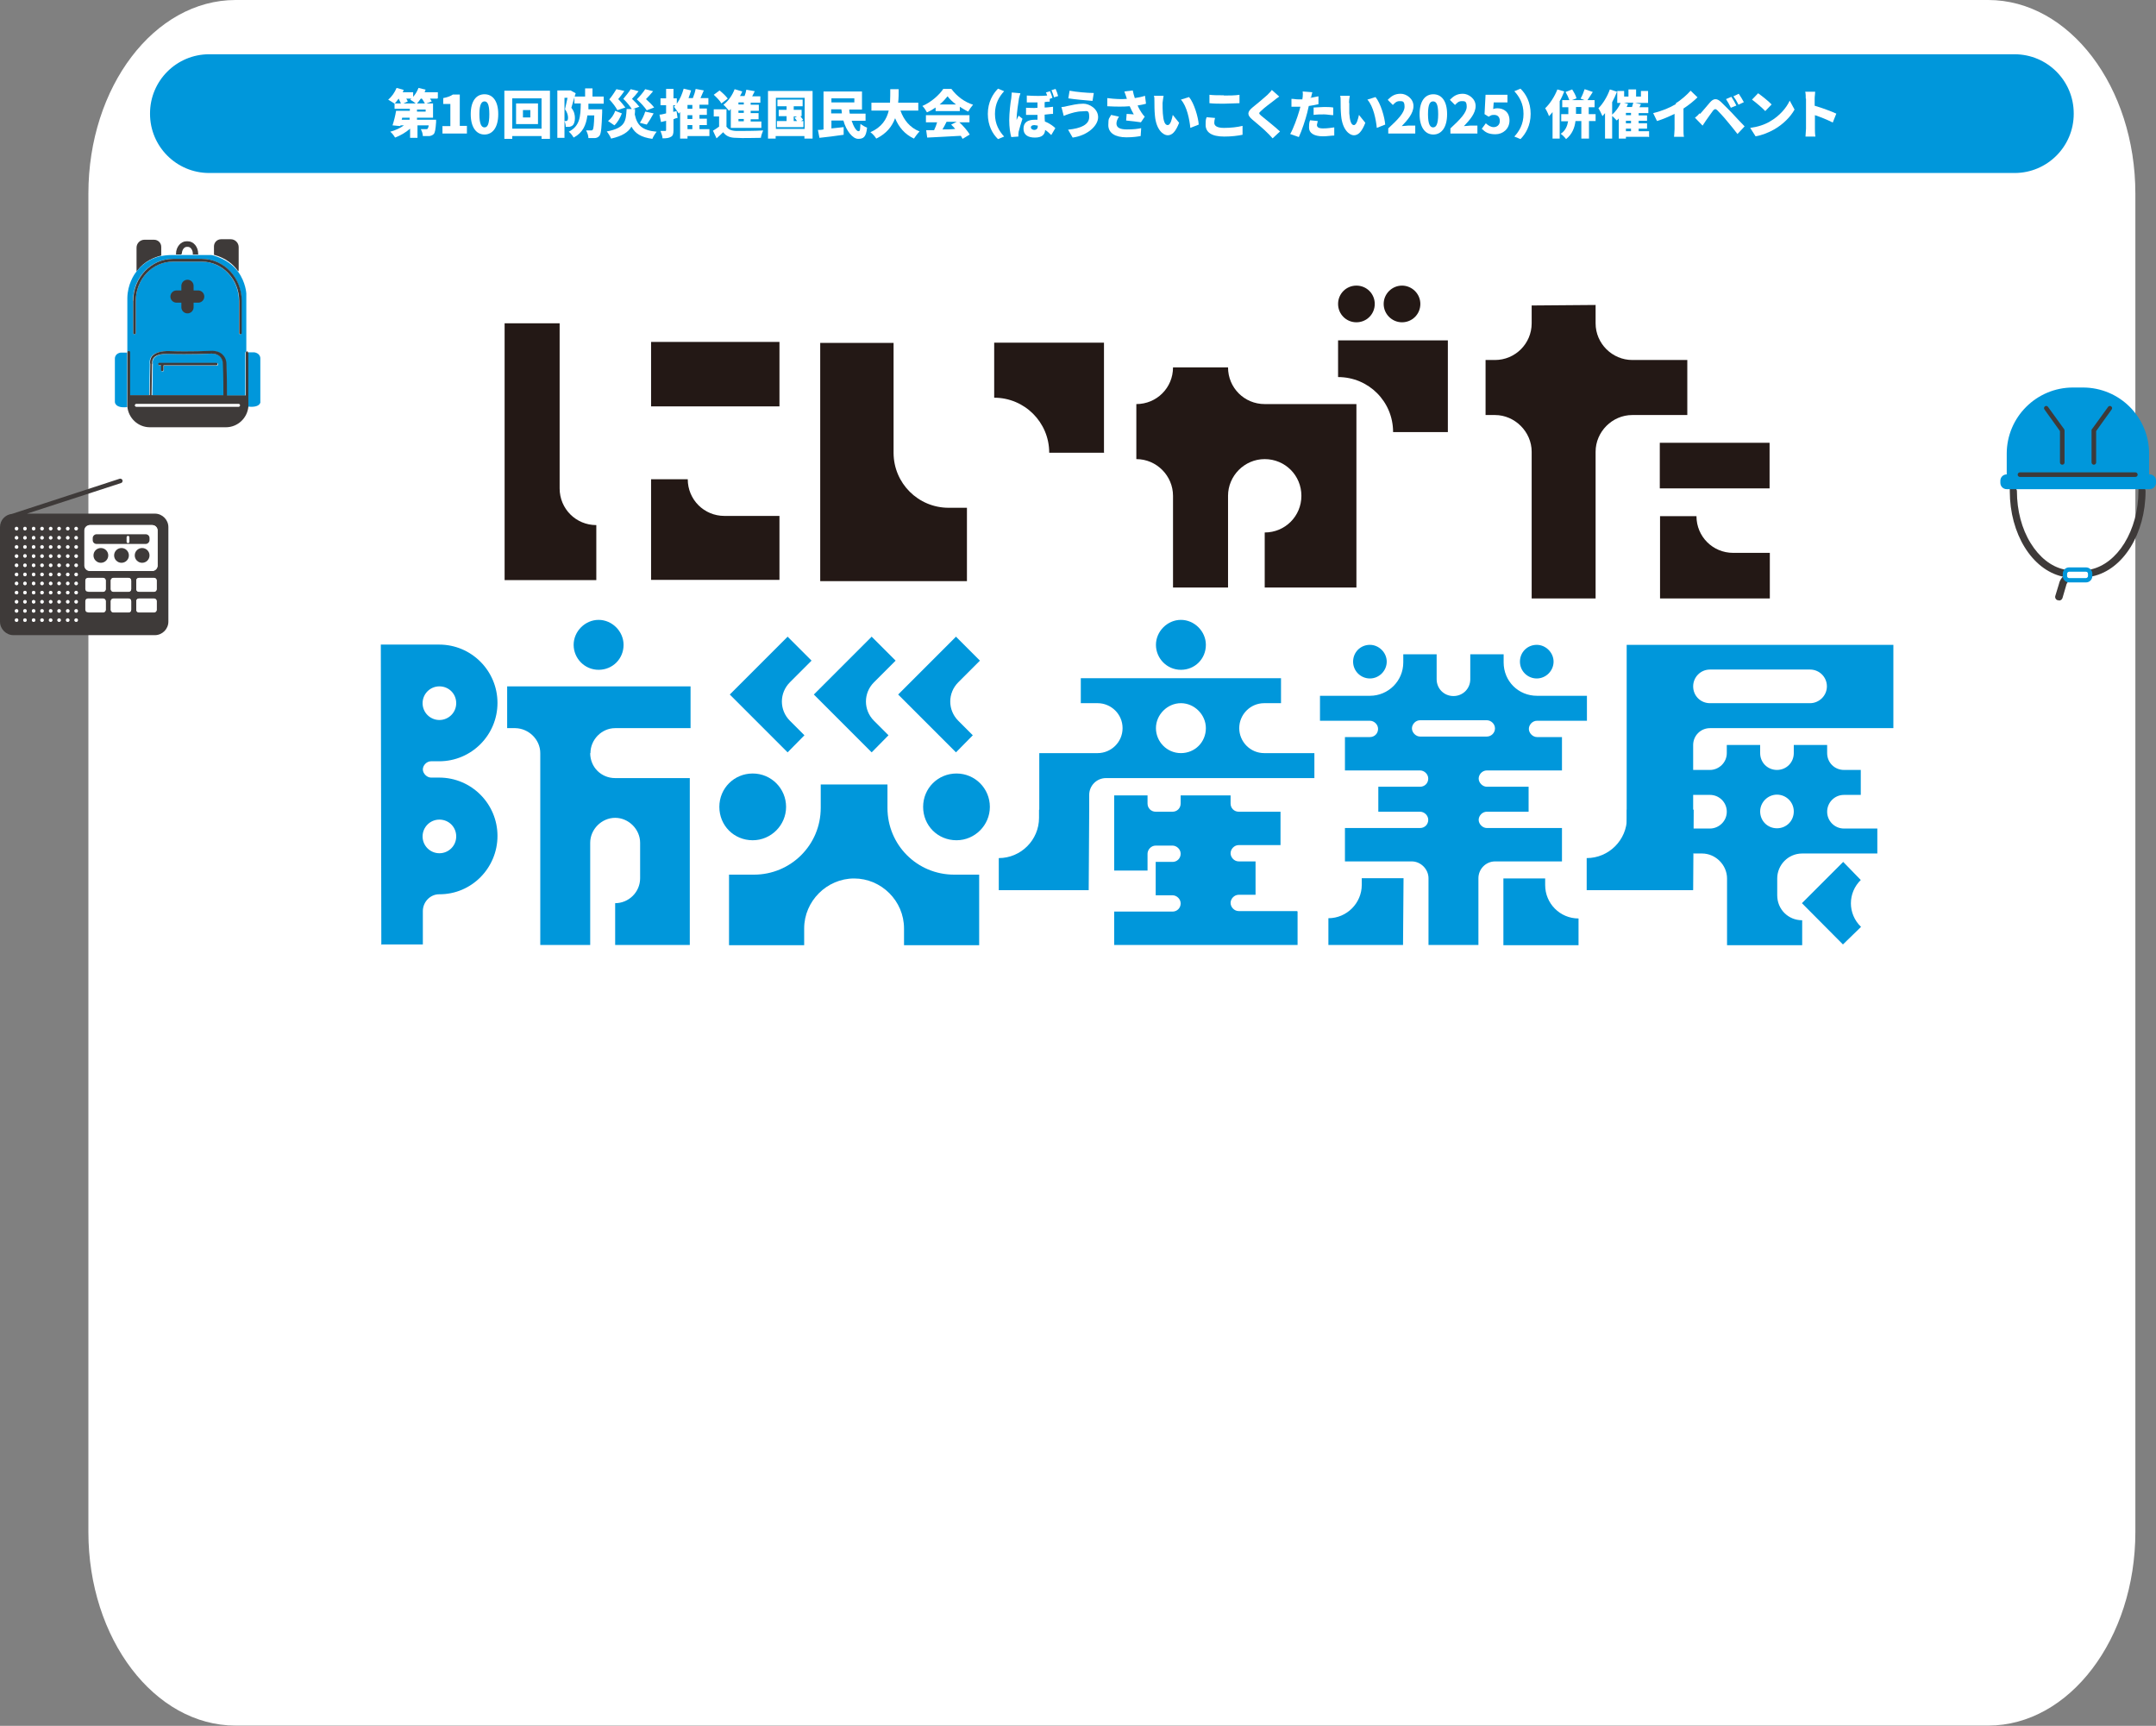 <?xml version="1.0" encoding="UTF-8"?>
<svg id="_レイヤー_2" xmlns="http://www.w3.org/2000/svg" version="1.1" viewBox="0 0 846.4 677.4">
  <rect x="0" y="0" width="846.4" height="677.4" fill="#808080" stroke="none"/>
  <!-- Generator: Adobe Illustrator 29.7.1, SVG Export Plug-In . SVG Version: 2.1.1 Build 8)  -->
  <defs>
    <style>
      .st0, .st1 {
        fill: none;
      }

      .st1 {
        stroke: #3e3a39;
        stroke-linecap: round;
        stroke-miterlimit: 10;
        stroke-width: 4.8px;
      }

      .st2 {
        fill: #3e3a39;
      }

      .st3 {
        fill: #0097db;
      }

      .st4 {
        fill: #231815;
      }

      .st5 {
        fill: #fff;
      }
    </style>
  </defs>
  <g id="_レイヤー_1-2">
    <path class="st5" d="M92.5,0h688C812.4,0,838.3,34.1,838.3,76v525.3c0,41.9-25.9,76-57.8,76H92.5c-31.9,0-57.8-34.1-57.8-76V76C34.7,34.1,60.6,0,92.5,0Z"/>
    <g>
      <g>
        <path class="st4" d="M198.1,126.9h21.6v64.8c0,8,6.4,14.4,14.4,14.4v21.6h-36v-100.7h0ZM306,134.2v25.3h-50.4v-25.3h50.4ZM255.6,188.1h14.4c0,8,6.4,14.4,14.4,14.4h21.6v25.1h-50.4v-39.5h0Z"/>
        <path class="st4" d="M322,134.6h28.8v43.1c0,12,9.7,21.6,21.6,21.6h7.2v28.8h-57.6v-93.5h0ZM433.5,177.7h-21.6c0-12-9.7-21.6-21.6-21.6v-21.6h43.1v43.1h.1Z"/>
        <path class="st4" d="M532.5,158.7v71.9h-36v-21.6c8,0,14.4-6.4,14.4-14.4s-6.4-14.4-14.4-14.4-14.4,6.6-14.4,14.4v36h-21.6v-36c0-7.8-6.4-14.4-14.4-14.4v-21.6c8,0,14.4-6.4,14.4-14.4h21.6c0,8,6.4,14.4,14.4,14.4h36ZM532.5,126.5c-4,0-7.2-3.2-7.2-7.2s3.2-7.2,7.2-7.2,7.2,3.2,7.2,7.2-3.2,7.2-7.2,7.2ZM568.5,169.6h-21.6c0-12-9.6-21.6-21.6-21.6v-14.4h43.1v36h0ZM550.4,126.5c-3.9,0-7.2-3.2-7.2-7.2s3.3-7.2,7.2-7.2,7.2,3.2,7.2,7.2-3.2,7.2-7.2,7.2Z"/>
        <path class="st4" d="M662.4,141.3v21.6h-21.6c-7.9,0-14.4,6.6-14.4,14.4v57.6h-25.1v-57.6c0-7.8-6.6-14.4-14.4-14.4h-3.7v-21.6h3.7c7.9,0,14.4-6.4,14.4-14.4v-7l25.1-.2v7.2c0,8,6.6,14.4,14.4,14.4h21.6ZM694.7,173.8v17.9h-43.1v-17.9h43.1ZM651.6,202.6h14.4c0,8,6.4,14.4,14.4,14.4h14.4v17.9h-43.1v-32.3h-.1Z"/>
      </g>
      <g>
        <path class="st3" d="M560.8,370.9v-26.2c0-3.5-3-6.6-6.6-6.6h-26.2v-13.1h29.5c1.8,0,3.2-1.4,3.2-3.2s-1.6-3.2-3.2-3.2h-16.4v-9.8h16.4c1.8,0,3.2-1.4,3.2-3.2s-1.6-3.2-3.2-3.2h-29.5v-13.1h9.8c1.8,0,3.2-1.4,3.2-3.2s-1.6-3.2-3.2-3.2h-19.6v-9.8h19.6c7.2,0,13.1-5.8,13.1-13.1v-3.2h13.1v9.8c0,3.7,2.9,6.6,6.6,6.6s6.6-2.9,6.6-6.6v-9.8h13.1v3.2c0,7.4,5.8,13.1,13.1,13.1h19.6v9.8h-19.6c-1.8,0-3.2,1.6-3.2,3.2s1.5,3.2,3.2,3.2h9.8v13.1h-29.5c-1.8,0-3.2,1.6-3.2,3.2s1.5,3.2,3.2,3.2h16.4v9.8h-16.4c-1.8,0-3.2,1.6-3.2,3.2s1.5,3.2,3.2,3.2h29.5v13.1h-26.2c-3.7,0-6.6,3-6.6,6.6v26.2h-19.8.2ZM550.8,370.9h-29.3v-10.5c7.2,0,13.1-5.9,13.1-13.1v-2.6h16.4l-.2,26.2h0ZM537.8,253.1c3.5,0,6.6,3,6.6,6.6s-3,6.6-6.6,6.6-6.6-2.9-6.6-6.6,2.9-6.6,6.6-6.6ZM583.7,289.1c1.7,0,3.2-1.4,3.2-3.2s-1.6-3.2-3.2-3.2h-26.2c-1.8,0-3.2,1.6-3.2,3.2s1.5,3.2,3.2,3.2h26.2ZM606.6,344.8v2.6c0,7.2,5.8,13.1,13.1,13.1v10.5h-29.5v-26.2h16.4ZM603.3,253.1c3.5,0,6.6,3,6.6,6.6s-3,6.6-6.6,6.6-6.6-2.9-6.6-6.6,2.9-6.6,6.6-6.6Z"/>
        <path class="st3" d="M638.6,327.1v-74h104.7v32.7h-72c-3.7,0-6.6,3-6.6,6.6v9.8h6.6c3.5,0,6.6-2.9,6.6-6.6v-3.2h13.1v3.2c0,3.7,2.9,6.6,6.6,6.6s6.6-2.9,6.6-6.6v-3.2h13.1v3.2c0,3.7,2.9,6.6,6.6,6.6h6.6v9.8h-6.6c-3.7,0-6.6,3-6.6,6.6s2.9,6.6,6.6,6.6h13.1v9.8h-29.5c-5.5,0-9.8,4.5-9.8,9.8v6.6c0,5.5,4.3,9.8,9.8,9.8v9.8h-29.5v-26.2c0-5.3-4.5-9.8-9.8-9.8h-3.2M664.7,269.4c0,3.7,2.9,6.6,6.6,6.6h39.3c3.5,0,6.6-2.9,6.6-6.6s-3-6.6-6.6-6.6h-39.3c-3.7,0-6.6,3-6.6,6.6ZM664.7,312.1v13.1h6.6c3.5,0,6.6-2.9,6.6-6.6s-3-6.6-6.6-6.6h-6.6ZM691,318.5c0,3.7,2.9,6.6,6.6,6.6s6.6-2.9,6.6-6.6-3-6.6-6.6-6.6-6.6,3-6.6,6.6ZM730.6,345.3c-5.3,5.1-5.3,13.4,0,18.5l-7.1,6.9-16.1-16.2,16.2-16.2,6.9,7.1h0Z"/>
        <g>
          <path class="st3" d="M295.5,329.8c-7.4,0-13.1-5.8-13.1-13.1s5.8-13.1,13.1-13.1,13.1,5.9,13.1,13.1-5.9,13.1-13.1,13.1ZM354.9,364.4c0-10.8-8.9-19.6-19.6-19.6s-19.6,8.9-19.6,19.6v6.6h-29.5v-27.7h9.8c14.4,0,26.2-11.6,26.2-26.2v-9.2h26.2v9.2c0,14.5,11.6,26.2,26.2,26.2h9.8v27.7h-29.5v-6.6h0ZM375.5,329.8c-7.4,0-13.1-5.8-13.1-13.1s5.8-13.1,13.1-13.1,13.1,5.9,13.1,13.1-5.9,13.1-13.1,13.1Z"/>
          <g>
            <path class="st3" d="M309.1,249.8l9.5,9.5-8.5,8.5c-4.2,4.2-4.2,10.9,0,15.1l5.7,5.7-6.6,6.7-22.7-22.7,22.7-22.7h-.1Z"/>
            <path class="st3" d="M342.1,249.8l9.5,9.5-8.5,8.5c-4.2,4.2-4.2,10.9,0,15.1l5.7,5.7-6.6,6.7-22.7-22.7,22.7-22.7h-.1Z"/>
            <path class="st3" d="M375.2,249.8l9.5,9.5-8.5,8.5c-4.2,4.2-4.2,10.9,0,15.1l5.7,5.7-6.6,6.7-22.7-22.7,22.7-22.7h-.1Z"/>
          </g>
        </g>
        <g>
          <path class="st3" d="M516,295.6v9.8h-81.8c-3.7,0-6.6,3-6.6,6.6v6.4h-19.6v-22.8h22.9c5.3,0,9.8-4.3,9.8-9.8s-4.5-9.8-9.8-9.8h-6.6v-9.8h78.6v9.8h-6.6c-5.5,0-9.8,4.5-9.8,9.8s4.3,9.8,9.8,9.8h19.7ZM427.4,349.4h-35.3v-12.6c8.7,0,15.8-7.1,15.8-15.8v-3.2h19.7l-.2,31.5h0ZM509.4,357.8v13.1h-72v-13.1h22.9c1.8,0,3.2-1.4,3.2-3.2s-1.6-3.2-3.2-3.2h-6.6v-13.1h6.6c1.8,0,3.2-1.4,3.2-3.2s-1.6-3.2-3.2-3.2h-6.6c-1.8,0-3.2,1.6-3.2,3.2v6.6h-13.1v-29.5h13.1v3.2c0,1.8,1.4,3.2,3.2,3.2h6.6c1.8,0,3.2-1.4,3.2-3.2v-3.2h19.6v3.2c0,1.8,1.4,3.2,3.2,3.2h16.4v13.1h-16.4c-1.8,0-3.2,1.6-3.2,3.2s1.4,3.2,3.2,3.2h6.6v13.1h-6.6c-1.8,0-3.2,1.6-3.2,3.2s1.4,3.2,3.2,3.2h23v.2ZM473.4,285.8c0-5.3-4.5-9.8-9.8-9.8s-9.8,4.5-9.8,9.8,4.3,9.8,9.8,9.8,9.8-4.3,9.8-9.8Z"/>
          <path class="st3" d="M473.4,253.1c0-5.3-4.5-9.8-9.8-9.8s-9.8,4.5-9.8,9.8,4.3,9.8,9.8,9.8,9.8-4.3,9.8-9.8h0Z"/>
        </g>
        <path class="st3" d="M149.7,370.9l-.2-117.9h22.9c12.7,0,22.9,10.3,22.9,22.9s-10.2,22.9-22.9,22.9h-3.2c-1.7,0-3.2,1.6-3.2,3.2s1.6,3.2,3.2,3.2h3.2c12.7,0,22.9,10.3,22.9,22.9s-10.2,23-22.9,22.9c-3.5,0-6.4,3-6.4,6.6v13.1h-16.4v.2ZM165.9,276c0,3.7,3,6.6,6.6,6.6s6.6-2.9,6.6-6.6-2.9-6.6-6.6-6.6-6.6,3-6.6,6.6ZM165.9,328.3c0,3.7,3,6.6,6.6,6.6s6.6-2.9,6.6-6.6-2.9-6.6-6.6-6.6-6.6,3-6.6,6.6ZM231.7,295.6c0,5.5,4.3,9.8,9.8,9.8h29.3v65.5h-29.3v-16.4c5.3,0,9.8-4.3,9.8-9.8v-13.9c0-5.3-4.5-9.8-9.8-9.8s-9.8,4.5-9.8,9.8v40.1h-19.6v-75.3c0-5.3-4.5-9.7-9.8-9.8h-3.2v-16.4h72v16.4h-29.6c-5.3,0-9.7,4.5-9.7,9.8h0ZM244.8,253.1c0-5.3-4.5-9.8-9.8-9.8s-9.8,4.5-9.8,9.8,4.3,9.8,9.8,9.8,9.8-4.3,9.8-9.8h0Z"/>
        <path class="st3" d="M664.6,349.4h-41.7v-12.6c8.7,0,15.8-7.1,15.8-15.8v-3.2h26.2l-.2,31.5h0Z"/>
      </g>
    </g>
    <g>
      <path class="st2" d="M60.8,201.6H10.6l36.9-12c.5-.1.7-.7.6-1.1-.2-.5-.7-.7-1.1-.6l-42.3,13.8C2,202,0,204.2,0,206.9v37.1C0,246.9,2.4,249.3,5.3,249.3h55.5c2.9,0,5.3-2.4,5.3-5.3v-37.1c0-2.9-2.4-5.3-5.3-5.3h0ZM60.5,232.3h-6c-.6,0-1-.5-1-1v-3.4c0-.6.5-1,1-1h6c.6,0,1,.5,1,1v3.4c0,.6-.5,1-1,1ZM61.5,236v3.4c0,.6-.5,1-1,1h-6c-.6,0-1-.5-1-1v-3.4c0-.6.5-1,1-1h6c.6,0,1,.5,1,1ZM59.8,224.1h-24.5c-1.1,0-2.1-.9-2.1-2.1v-13.8c0-1.1.9-2.1,2.1-2.1h24.5c1.1,0,2.1.9,2.1,2.1v13.8c0,1.1-.9,2.1-2.1,2.1ZM50.5,232.3h-6c-.6,0-1-.5-1-1v-3.4c0-.6.5-1,1-1h6c.6,0,1,.5,1,1v3.4c0,.6-.5,1-1,1ZM51.5,236v3.4c0,.6-.5,1-1,1h-6c-.6,0-1-.5-1-1v-3.4c0-.6.5-1,1-1h6c.6,0,1,.5,1,1ZM40.5,232.3h-6c-.6,0-1-.5-1-1v-3.4c0-.6.5-1,1-1h6c.6,0,1,.5,1,1v3.4c0,.6-.5,1-1,1ZM41.5,236v3.4c0,.6-.5,1-1,1h-6c-.6,0-1-.5-1-1v-3.4c0-.6.5-1,1-1h6c.6,0,1,.5,1,1ZM29.9,240.4c-.4,0-.7-.3-.7-.7s.3-.7.7-.7.7.3.7.7-.3.7-.7.7ZM30.6,243.4c0,.4-.3.7-.7.7s-.7-.3-.7-.7.3-.7.7-.7.7.3.7.7ZM29.9,236.9c-.4,0-.7-.3-.7-.7s.3-.7.7-.7.7.3.7.7-.3.7-.7.7ZM29.9,233.3c-.4,0-.7-.3-.7-.7s.3-.7.7-.7.7.3.7.7-.3.7-.7.7ZM29.9,229.7c-.4,0-.7-.3-.7-.7s.3-.7.7-.7.7.3.7.7-.3.7-.7.7ZM29.9,226.1c-.4,0-.7-.3-.7-.7s.3-.7.7-.7.7.3.7.7-.3.7-.7.7ZM29.9,222.5c-.4,0-.7-.3-.7-.7s.3-.7.7-.7.7.3.7.7-.3.7-.7.7ZM29.9,218.9c-.4,0-.7-.3-.7-.7s.3-.7.7-.7.7.3.7.7-.3.7-.7.7ZM29.9,215.3c-.4,0-.7-.3-.7-.7s.3-.7.7-.7.7.3.7.7-.3.7-.7.7ZM29.9,211.7c-.4,0-.7-.3-.7-.7s.3-.7.7-.7.7.3.7.7-.3.7-.7.7ZM29.9,208.1c-.4,0-.7-.3-.7-.7s.3-.7.7-.7.7.3.7.7-.3.7-.7.7ZM26.6,240.4c-.4,0-.7-.3-.7-.7s.3-.7.7-.7.7.3.7.7-.3.7-.7.7ZM27.2,243.4c0,.4-.3.7-.7.7s-.7-.3-.7-.7.3-.7.7-.7.7.3.7.7ZM26.6,236.9c-.4,0-.7-.3-.7-.7s.3-.7.7-.7.7.3.7.7-.3.7-.7.7ZM26.6,233.3c-.4,0-.7-.3-.7-.7s.3-.7.7-.7.7.3.7.7-.3.7-.7.7ZM26.6,229.7c-.4,0-.7-.3-.7-.7s.3-.7.7-.7.7.3.7.7-.3.7-.7.7ZM26.6,226.1c-.4,0-.7-.3-.7-.7s.3-.7.7-.7.7.3.7.7-.3.7-.7.7ZM26.6,222.5c-.4,0-.7-.3-.7-.7s.3-.7.7-.7.7.3.7.7-.3.7-.7.7ZM26.6,218.9c-.4,0-.7-.3-.7-.7s.3-.7.7-.7.7.3.7.7-.3.7-.7.7ZM26.6,215.3c-.4,0-.7-.3-.7-.7s.3-.7.7-.7.7.3.7.7-.3.7-.7.7ZM26.6,211.7c-.4,0-.7-.3-.7-.7s.3-.7.7-.7.7.3.7.7-.3.7-.7.7ZM26.6,208.1c-.4,0-.7-.3-.7-.7s.3-.7.7-.7.7.3.7.7-.3.7-.7.7ZM23.2,240.4c-.4,0-.7-.3-.7-.7s.3-.7.7-.7.7.3.7.7-.3.7-.7.7ZM23.9,243.4c0,.4-.3.7-.7.7s-.7-.3-.7-.7.3-.7.7-.7.7.3.7.7ZM23.2,236.9c-.4,0-.7-.3-.7-.7s.3-.7.7-.7.7.3.7.7-.3.7-.7.7ZM23.2,233.3c-.4,0-.7-.3-.7-.7s.3-.7.7-.7.7.3.7.7-.3.7-.7.7ZM23.2,229.7c-.4,0-.7-.3-.7-.7s.3-.7.7-.7.7.3.7.7-.3.7-.7.7ZM23.2,226.1c-.4,0-.7-.3-.7-.7s.3-.7.7-.7.7.3.7.7-.3.7-.7.7ZM23.2,222.5c-.4,0-.7-.3-.7-.7s.3-.7.7-.7.7.3.7.7-.3.7-.7.7ZM23.2,218.9c-.4,0-.7-.3-.7-.7s.3-.7.7-.7.7.3.7.7-.3.7-.7.7ZM23.2,215.3c-.4,0-.7-.3-.7-.7s.3-.7.7-.7.7.3.7.7-.3.7-.7.7ZM23.2,211.7c-.4,0-.7-.3-.7-.7s.3-.7.7-.7.7.3.7.7-.3.7-.7.7ZM23.2,208.1c-.4,0-.7-.3-.7-.7s.3-.7.7-.7.7.3.7.7-.3.7-.7.7ZM19.9,240.4c-.4,0-.7-.3-.7-.7s.3-.7.7-.7.7.3.7.7-.3.7-.7.7ZM20.5,243.4c0,.4-.3.7-.7.7s-.7-.3-.7-.7.3-.7.7-.7.7.3.7.7ZM19.9,236.9c-.4,0-.7-.3-.7-.7s.3-.7.7-.7.7.3.7.7-.3.7-.7.7ZM19.9,233.3c-.4,0-.7-.3-.7-.7s.3-.7.7-.7.7.3.7.7-.3.7-.7.7ZM19.9,229.7c-.4,0-.7-.3-.7-.7s.3-.7.7-.7.7.3.7.7-.3.7-.7.7ZM19.9,226.1c-.4,0-.7-.3-.7-.7s.3-.7.7-.7.7.3.7.7-.3.7-.7.7ZM19.9,222.5c-.4,0-.7-.3-.7-.7s.3-.7.7-.7.7.3.7.7-.3.7-.7.7ZM19.9,218.9c-.4,0-.7-.3-.7-.7s.3-.7.7-.7.7.3.7.7-.3.7-.7.7ZM19.9,215.3c-.4,0-.7-.3-.7-.7s.3-.7.7-.7.7.3.7.7-.3.7-.7.7ZM19.9,211.7c-.4,0-.7-.3-.7-.7s.3-.7.7-.7.7.3.7.7-.3.7-.7.7ZM19.9,208.1c-.4,0-.7-.3-.7-.7s.3-.7.7-.7.7.3.7.7-.3.7-.7.7ZM16.5,240.4c-.4,0-.7-.3-.7-.7s.3-.7.7-.7.7.3.7.7-.3.7-.7.7ZM17.2,243.4c0,.4-.3.7-.7.7s-.7-.3-.7-.7.3-.7.7-.7.7.3.7.7ZM16.5,236.9c-.4,0-.7-.3-.7-.7s.3-.7.7-.7.7.3.7.7-.3.7-.7.7ZM16.5,233.3c-.4,0-.7-.3-.7-.7s.3-.7.7-.7.7.3.7.7-.3.7-.7.7ZM16.5,229.7c-.4,0-.7-.3-.7-.7s.3-.7.7-.7.7.3.7.7-.3.7-.7.7ZM16.5,226.1c-.4,0-.7-.3-.7-.7s.3-.7.7-.7.7.3.7.7-.3.7-.7.7ZM16.5,222.5c-.4,0-.7-.3-.7-.7s.3-.7.7-.7.7.3.7.7-.3.7-.7.7ZM16.5,218.9c-.4,0-.7-.3-.7-.7s.3-.7.7-.7.7.3.7.7-.3.7-.7.7ZM16.5,215.3c-.4,0-.7-.3-.7-.7s.3-.7.7-.7.7.3.7.7-.3.7-.7.7ZM16.5,211.7c-.4,0-.7-.3-.7-.7s.3-.7.7-.7.7.3.7.7-.3.7-.7.7ZM16.5,208.1c-.4,0-.7-.3-.7-.7s.3-.7.7-.7.7.3.7.7-.3.7-.7.7ZM13.2,240.4c-.4,0-.7-.3-.7-.7s.3-.7.7-.7.7.3.7.7-.3.7-.7.7ZM13.9,243.4c0,.4-.3.7-.7.7s-.7-.3-.7-.7.3-.7.7-.7.7.3.7.7ZM13.2,236.9c-.4,0-.7-.3-.7-.7s.3-.7.7-.7.7.3.7.7-.3.7-.7.7ZM13.2,233.3c-.4,0-.7-.3-.7-.7s.3-.7.7-.7.7.3.7.7-.3.7-.7.7ZM13.2,229.7c-.4,0-.7-.3-.7-.7s.3-.7.7-.7.7.3.7.7-.3.7-.7.7ZM13.2,226.1c-.4,0-.7-.3-.7-.7s.3-.7.7-.7.7.3.7.7-.3.7-.7.7ZM13.2,222.5c-.4,0-.7-.3-.7-.7s.3-.7.7-.7.7.3.7.7-.3.7-.7.7ZM13.2,218.9c-.4,0-.7-.3-.7-.7s.3-.7.7-.7.7.3.7.7-.3.7-.7.7ZM13.2,215.3c-.4,0-.7-.3-.7-.7s.3-.7.7-.7.7.3.7.7-.3.7-.7.7ZM13.2,211.7c-.4,0-.7-.3-.7-.7s.3-.7.7-.7.7.3.7.7-.3.7-.7.7ZM13.2,208.1c-.4,0-.7-.3-.7-.7s.3-.7.7-.7.7.3.7.7-.3.7-.7.7ZM9.8,240.4c-.4,0-.7-.3-.7-.7s.3-.7.7-.7.7.3.7.7-.3.7-.7.7ZM10.5,243.4c0,.4-.3.7-.7.7s-.7-.3-.7-.7.3-.7.7-.7.7.3.7.7ZM9.8,236.9c-.4,0-.7-.3-.7-.7s.3-.7.7-.7.7.3.7.7-.3.7-.7.7ZM9.8,233.3c-.4,0-.7-.3-.7-.7s.3-.7.7-.7.7.3.7.7-.3.7-.7.7ZM9.8,229.7c-.4,0-.7-.3-.7-.7s.3-.7.7-.7.7.3.7.7-.3.7-.7.7ZM9.8,226.1c-.4,0-.7-.3-.7-.7s.3-.7.7-.7.7.3.7.7-.3.7-.7.7ZM9.8,222.5c-.4,0-.7-.3-.7-.7s.3-.7.7-.7.7.3.7.7-.3.7-.7.7ZM9.8,218.9c-.4,0-.7-.3-.7-.7s.3-.7.7-.7.7.3.7.7-.3.7-.7.7ZM9.8,215.3c-.4,0-.7-.3-.7-.7s.3-.7.7-.7.7.3.7.7-.3.7-.7.7ZM9.8,211.7c-.4,0-.7-.3-.7-.7s.3-.7.7-.7.7.3.7.7-.3.7-.7.7ZM9.8,208.1c-.4,0-.7-.3-.7-.7s.3-.7.7-.7.7.3.7.7-.3.7-.7.7ZM6.5,240.4c-.4,0-.7-.3-.7-.7s.3-.7.7-.7.7.3.7.7-.3.7-.7.7ZM7.2,243.4c0,.4-.3.7-.7.7s-.7-.3-.7-.7.3-.7.7-.7.7.3.7.7ZM6.5,236.9c-.4,0-.7-.3-.7-.7s.3-.7.7-.7.7.3.7.7-.3.7-.7.7ZM6.5,233.3c-.4,0-.7-.3-.7-.7s.3-.7.7-.7.7.3.7.7-.3.7-.7.7ZM6.5,229.7c-.4,0-.7-.3-.7-.7s.3-.7.7-.7.7.3.7.7-.3.7-.7.7ZM6.5,226.1c-.4,0-.7-.3-.7-.7s.3-.7.7-.7.7.3.7.7-.3.7-.7.7ZM6.5,222.5c-.4,0-.7-.3-.7-.7s.3-.7.7-.7.7.3.7.7-.3.7-.7.7ZM6.5,218.9c-.4,0-.7-.3-.7-.7s.3-.7.7-.7.7.3.7.7-.3.7-.7.7ZM6.5,215.3c-.4,0-.7-.3-.7-.7s.3-.7.7-.7.7.3.7.7-.3.7-.7.7ZM6.5,211.7c-.4,0-.7-.3-.7-.7s.3-.7.7-.7.7.3.7.7-.3.7-.7.7ZM6.5,208.1c-.4,0-.7-.3-.7-.7s.3-.7.7-.7.7.3.7.7-.3.7-.7.7Z"/>
      <path class="st5" d="M61.8,208.2c0-1.1-.9-2.1-2.1-2.1h-24.5c-1.1,0-2.1.9-2.1,2.1v13.8c0,1.1.9,2.1,2.1,2.1h24.5c1.1,0,2.1-.9,2.1-2.1v-13.8ZM37.8,213.6c-.8,0-1.5-.7-1.5-1.5v-.8c0-.9.7-1.5,1.5-1.5h19.3c.8,0,1.5.7,1.5,1.5v.8c0,.9-.7,1.5-1.5,1.5h-19.3ZM50.6,218c0,1.6-1.3,2.9-2.9,2.9s-2.9-1.3-2.9-2.9,1.3-2.9,2.9-2.9,2.9,1.3,2.9,2.9ZM42.5,218c0,1.6-1.3,2.9-2.9,2.9s-2.9-1.3-2.9-2.9,1.3-2.9,2.9-2.9,2.9,1.3,2.9,2.9ZM55.8,215.1c1.6,0,2.9,1.3,2.9,2.9s-1.3,2.9-2.9,2.9-2.9-1.3-2.9-2.9,1.3-2.9,2.9-2.9Z"/>
      <path class="st5" d="M41.5,227.8c0-.6-.5-1-1-1h-6c-.6,0-1,.5-1,1v3.4c0,.6.5,1,1,1h6c.6,0,1-.5,1-1v-3.4Z"/>
      <path class="st5" d="M51.5,227.8c0-.6-.5-1-1-1h-6c-.6,0-1,.5-1,1v3.4c0,.6.5,1,1,1h6c.6,0,1-.5,1-1v-3.4Z"/>
      <path class="st5" d="M61.5,227.8c0-.6-.5-1-1-1h-6c-.6,0-1,.5-1,1v3.4c0,.6.5,1,1,1h6c.6,0,1-.5,1-1v-3.4Z"/>
      <path class="st5" d="M40.5,234.9h-6c-.6,0-1,.5-1,1v3.4c0,.6.5,1,1,1h6c.6,0,1-.5,1-1v-3.4c0-.6-.5-1-1-1Z"/>
      <path class="st5" d="M50.5,234.9h-6c-.6,0-1,.5-1,1v3.4c0,.6.5,1,1,1h6c.6,0,1-.5,1-1v-3.4c0-.6-.5-1-1-1Z"/>
      <path class="st5" d="M60.5,234.9h-6c-.6,0-1,.5-1,1v3.4c0,.6.5,1,1,1h6c.6,0,1-.5,1-1v-3.4c0-.6-.5-1-1-1Z"/>
      <path class="st5" d="M6.5,206.8c-.4,0-.7.3-.7.7s.3.7.7.7.7-.3.7-.7-.3-.7-.7-.7Z"/>
      <path class="st5" d="M9.8,206.8c-.4,0-.7.3-.7.7s.3.7.7.7.7-.3.7-.7-.3-.7-.7-.7Z"/>
      <path class="st5" d="M13.2,206.8c-.4,0-.7.3-.7.7s.3.7.7.7.7-.3.7-.7-.3-.7-.7-.7Z"/>
      <path class="st5" d="M16.5,206.8c-.4,0-.7.3-.7.7s.3.7.7.7.7-.3.7-.7-.3-.7-.7-.7Z"/>
      <path class="st5" d="M19.9,206.8c-.4,0-.7.3-.7.7s.3.7.7.7.7-.3.7-.7-.3-.7-.7-.7Z"/>
      <path class="st5" d="M23.2,206.8c-.4,0-.7.3-.7.7s.3.7.7.7.7-.3.7-.7-.3-.7-.7-.7Z"/>
      <path class="st5" d="M26.6,206.8c-.4,0-.7.3-.7.7s.3.7.7.7.7-.3.7-.7-.3-.7-.7-.7Z"/>
      <path class="st5" d="M29.9,206.8c-.4,0-.7.3-.7.7s.3.7.7.7.7-.3.7-.7-.3-.7-.7-.7Z"/>
      <path class="st5" d="M6.5,228.3c-.4,0-.7.3-.7.7s.3.7.7.7.7-.3.7-.7-.3-.7-.7-.7Z"/>
      <path class="st5" d="M9.8,228.3c-.4,0-.7.3-.7.7s.3.7.7.7.7-.3.7-.7-.3-.7-.7-.7Z"/>
      <path class="st5" d="M13.2,228.3c-.4,0-.7.3-.7.7s.3.7.7.7.7-.3.7-.7-.3-.7-.7-.7Z"/>
      <path class="st5" d="M16.5,228.3c-.4,0-.7.3-.7.7s.3.7.7.7.7-.3.7-.7-.3-.7-.7-.7Z"/>
      <path class="st5" d="M19.9,228.3c-.4,0-.7.3-.7.7s.3.7.7.7.7-.3.7-.7-.3-.7-.7-.7Z"/>
      <path class="st5" d="M23.2,228.3c-.4,0-.7.3-.7.7s.3.7.7.7.7-.3.7-.7-.3-.7-.7-.7Z"/>
      <path class="st5" d="M26.6,228.3c-.4,0-.7.3-.7.7s.3.7.7.7.7-.3.7-.7-.3-.7-.7-.7Z"/>
      <path class="st5" d="M29.9,228.3c-.4,0-.7.3-.7.7s.3.7.7.7.7-.3.7-.7-.3-.7-.7-.7Z"/>
      <path class="st5" d="M6.5,210.4c-.4,0-.7.3-.7.7s.3.7.7.7.7-.3.7-.7-.3-.7-.7-.7Z"/>
      <path class="st5" d="M9.8,210.4c-.4,0-.7.3-.7.7s.3.7.7.7.7-.3.7-.7-.3-.7-.7-.7Z"/>
      <path class="st5" d="M13.2,210.4c-.4,0-.7.3-.7.7s.3.7.7.7.7-.3.7-.7-.3-.7-.7-.7Z"/>
      <path class="st5" d="M16.5,210.4c-.4,0-.7.3-.7.7s.3.7.7.7.7-.3.7-.7-.3-.7-.7-.7Z"/>
      <path class="st5" d="M19.9,210.4c-.4,0-.7.3-.7.7s.3.7.7.7.7-.3.7-.7-.3-.7-.7-.7Z"/>
      <path class="st5" d="M23.2,210.4c-.4,0-.7.3-.7.7s.3.7.7.7.7-.3.7-.7-.3-.7-.7-.7Z"/>
      <path class="st5" d="M26.6,210.4c-.4,0-.7.3-.7.7s.3.7.7.7.7-.3.7-.7-.3-.7-.7-.7Z"/>
      <path class="st5" d="M29.9,210.4c-.4,0-.7.3-.7.7s.3.7.7.7.7-.3.7-.7-.3-.7-.7-.7Z"/>
      <path class="st5" d="M6.5,214c-.4,0-.7.3-.7.7s.3.7.7.7.7-.3.7-.7-.3-.7-.7-.7Z"/>
      <path class="st5" d="M9.8,214c-.4,0-.7.3-.7.7s.3.7.7.7.7-.3.7-.7-.3-.7-.7-.7Z"/>
      <path class="st5" d="M13.2,214c-.4,0-.7.3-.7.7s.3.7.7.7.7-.3.7-.7-.3-.7-.7-.7Z"/>
      <path class="st5" d="M16.5,214c-.4,0-.7.3-.7.7s.3.7.7.7.7-.3.7-.7-.3-.7-.7-.7Z"/>
      <path class="st5" d="M19.9,214c-.4,0-.7.3-.7.7s.3.7.7.7.7-.3.7-.7-.3-.7-.7-.7Z"/>
      <path class="st5" d="M23.2,214c-.4,0-.7.3-.7.7s.3.7.7.7.7-.3.7-.7-.3-.7-.7-.7Z"/>
      <path class="st5" d="M26.6,214c-.4,0-.7.3-.7.7s.3.7.7.7.7-.3.7-.7-.3-.7-.7-.7Z"/>
      <path class="st5" d="M29.9,214c-.4,0-.7.3-.7.7s.3.7.7.7.7-.3.7-.7-.3-.7-.7-.7Z"/>
      <path class="st5" d="M6.5,217.6c-.4,0-.7.3-.7.7s.3.7.7.7.7-.3.7-.7-.3-.7-.7-.7Z"/>
      <circle class="st5" cx="9.8" cy="218.2" r=".7"/>
      <path class="st5" d="M13.2,217.6c-.4,0-.7.3-.7.7s.3.7.7.7.7-.3.7-.7-.3-.7-.7-.7Z"/>
      <path class="st5" d="M16.5,217.6c-.4,0-.7.3-.7.7s.3.7.7.7.7-.3.7-.7-.3-.7-.7-.7Z"/>
      <path class="st5" d="M19.9,217.6c-.4,0-.7.3-.7.7s.3.7.7.7.7-.3.7-.7-.3-.7-.7-.7Z"/>
      <path class="st5" d="M23.2,217.6c-.4,0-.7.3-.7.7s.3.7.7.7.7-.3.7-.7-.3-.7-.7-.7Z"/>
      <path class="st5" d="M26.6,217.6c-.4,0-.7.3-.7.7s.3.7.7.7.7-.3.7-.7-.3-.7-.7-.7Z"/>
      <path class="st5" d="M29.9,217.6c-.4,0-.7.3-.7.7s.3.7.7.7.7-.3.7-.7-.3-.7-.7-.7Z"/>
      <path class="st5" d="M6.5,221.2c-.4,0-.7.3-.7.7s.3.7.7.7.7-.3.7-.7-.3-.7-.7-.7Z"/>
      <path class="st5" d="M9.8,221.2c-.4,0-.7.3-.7.7s.3.7.7.7.7-.3.7-.7-.3-.7-.7-.7Z"/>
      <path class="st5" d="M13.2,221.2c-.4,0-.7.3-.7.7s.3.7.7.7.7-.3.7-.7-.3-.7-.7-.7Z"/>
      <path class="st5" d="M16.5,221.2c-.4,0-.7.3-.7.7s.3.7.7.7.7-.3.7-.7-.3-.7-.7-.7Z"/>
      <path class="st5" d="M19.9,221.2c-.4,0-.7.3-.7.7s.3.7.7.7.7-.3.7-.7-.3-.7-.7-.7Z"/>
      <path class="st5" d="M23.2,221.2c-.4,0-.7.3-.7.7s.3.7.7.7.7-.3.7-.7-.3-.7-.7-.7Z"/>
      <path class="st5" d="M26.6,221.2c-.4,0-.7.3-.7.7s.3.7.7.7.7-.3.7-.7-.3-.7-.7-.7Z"/>
      <path class="st5" d="M29.9,221.2c-.4,0-.7.3-.7.7s.3.7.7.7.7-.3.7-.7-.3-.7-.7-.7Z"/>
      <path class="st5" d="M6.5,224.8c-.4,0-.7.3-.7.7s.3.7.7.7.7-.3.7-.7-.3-.7-.7-.7Z"/>
      <path class="st5" d="M9.8,224.8c-.4,0-.7.3-.7.7s.3.7.7.7.7-.3.7-.7-.3-.7-.7-.7Z"/>
      <path class="st5" d="M13.2,224.8c-.4,0-.7.3-.7.7s.3.7.7.7.7-.3.7-.7-.3-.7-.7-.7Z"/>
      <path class="st5" d="M16.5,224.8c-.4,0-.7.3-.7.7s.3.7.7.7.7-.3.7-.7-.3-.7-.7-.7Z"/>
      <path class="st5" d="M19.9,224.8c-.4,0-.7.3-.7.7s.3.7.7.7.7-.3.7-.7-.3-.7-.7-.7Z"/>
      <path class="st5" d="M23.2,224.8c-.4,0-.7.3-.7.7s.3.7.7.7.7-.3.7-.7-.3-.7-.7-.7Z"/>
      <path class="st5" d="M26.6,224.8c-.4,0-.7.3-.7.7s.3.7.7.7.7-.3.7-.7-.3-.7-.7-.7Z"/>
      <path class="st5" d="M29.9,224.8c-.4,0-.7.3-.7.7s.3.7.7.7.7-.3.7-.7-.3-.7-.7-.7Z"/>
      <path class="st5" d="M6.5,231.9c-.4,0-.7.3-.7.7s.3.7.7.7.7-.3.7-.7-.3-.7-.7-.7Z"/>
      <path class="st5" d="M9.8,231.9c-.4,0-.7.3-.7.7s.3.7.7.7.7-.3.7-.7-.3-.7-.7-.7Z"/>
      <path class="st5" d="M13.2,231.9c-.4,0-.7.3-.7.7s.3.7.7.7.7-.3.7-.7-.3-.7-.7-.7Z"/>
      <path class="st5" d="M16.5,231.9c-.4,0-.7.3-.7.7s.3.7.7.7.7-.3.7-.7-.3-.7-.7-.7Z"/>
      <path class="st5" d="M19.9,231.9c-.4,0-.7.3-.7.7s.3.7.7.7.7-.3.7-.7-.3-.7-.7-.7Z"/>
      <path class="st5" d="M23.2,231.9c-.4,0-.7.3-.7.7s.3.7.7.7.7-.3.7-.7-.3-.7-.7-.7Z"/>
      <path class="st5" d="M26.6,231.9c-.4,0-.7.3-.7.7s.3.7.7.7.7-.3.7-.7-.3-.7-.7-.7Z"/>
      <path class="st5" d="M29.9,231.9c-.4,0-.7.3-.7.7s.3.7.7.7.7-.3.7-.7-.3-.7-.7-.7Z"/>
      <path class="st5" d="M6.5,239.1c-.4,0-.7.3-.7.7s.3.7.7.7.7-.3.7-.7-.3-.7-.7-.7Z"/>
      <path class="st5" d="M9.8,239.1c-.4,0-.7.3-.7.7s.3.7.7.7.7-.3.7-.7-.3-.7-.7-.7Z"/>
      <path class="st5" d="M13.2,239.1c-.4,0-.7.3-.7.7s.3.7.7.7.7-.3.7-.7-.3-.7-.7-.7Z"/>
      <path class="st5" d="M16.5,239.1c-.4,0-.7.3-.7.7s.3.7.7.7.7-.3.7-.7-.3-.7-.7-.7Z"/>
      <path class="st5" d="M19.9,239.1c-.4,0-.7.3-.7.7s.3.7.7.7.7-.3.7-.7-.3-.7-.7-.7Z"/>
      <path class="st5" d="M23.2,239.1c-.4,0-.7.3-.7.7s.3.7.7.7.7-.3.7-.7-.3-.7-.7-.7Z"/>
      <path class="st5" d="M26.6,239.1c-.4,0-.7.3-.7.7s.3.7.7.7.7-.3.7-.7-.3-.7-.7-.7Z"/>
      <path class="st5" d="M29.9,239.1c-.4,0-.7.3-.7.7s.3.7.7.7.7-.3.7-.7-.3-.7-.7-.7Z"/>
      <path class="st5" d="M6.5,235.5c-.4,0-.7.3-.7.7s.3.7.7.7.7-.3.7-.7-.3-.7-.7-.7Z"/>
      <path class="st5" d="M9.8,235.5c-.4,0-.7.3-.7.7s.3.7.7.7.7-.3.7-.7-.3-.7-.7-.7Z"/>
      <path class="st5" d="M13.2,235.5c-.4,0-.7.3-.7.7s.3.7.7.7.7-.3.7-.7-.3-.7-.7-.7Z"/>
      <path class="st5" d="M16.5,235.5c-.4,0-.7.3-.7.7s.3.7.7.7.7-.3.7-.7-.3-.7-.7-.7Z"/>
      <path class="st5" d="M19.9,235.5c-.4,0-.7.3-.7.7s.3.7.7.7.7-.3.7-.7-.3-.7-.7-.7Z"/>
      <path class="st5" d="M23.2,235.5c-.4,0-.7.3-.7.7s.3.7.7.7.7-.3.7-.7-.3-.7-.7-.7Z"/>
      <path class="st5" d="M26.6,235.5c-.4,0-.7.3-.7.7s.3.7.7.7.7-.3.7-.7-.3-.7-.7-.7Z"/>
      <path class="st5" d="M29.9,235.5c-.4,0-.7.3-.7.7s.3.7.7.7.7-.3.7-.7-.3-.7-.7-.7Z"/>
      <path class="st5" d="M6.5,242.7c-.4,0-.7.3-.7.7s.3.7.7.7.7-.3.7-.7-.3-.7-.7-.7Z"/>
      <path class="st5" d="M9.8,242.7c-.4,0-.7.3-.7.7s.3.7.7.7.7-.3.7-.7-.3-.7-.7-.7Z"/>
      <path class="st5" d="M13.2,242.7c-.4,0-.7.3-.7.7s.3.7.7.7.7-.3.7-.7-.3-.7-.7-.7Z"/>
      <path class="st5" d="M16.5,242.7c-.4,0-.7.3-.7.7s.3.7.7.7.7-.3.7-.7-.3-.7-.7-.7Z"/>
      <path class="st5" d="M19.9,242.7c-.4,0-.7.3-.7.7s.3.7.7.7.7-.3.7-.7-.3-.7-.7-.7Z"/>
      <path class="st5" d="M23.2,242.7c-.4,0-.7.3-.7.7s.3.7.7.7.7-.3.7-.7-.3-.7-.7-.7Z"/>
      <path class="st5" d="M26.6,242.7c-.4,0-.7.3-.7.7s.3.7.7.7.7-.3.7-.7-.3-.7-.7-.7Z"/>
      <path class="st5" d="M29.9,242.7c-.4,0-.7.3-.7.7s.3.7.7.7.7-.3.7-.7-.3-.7-.7-.7Z"/>
      <path class="st2" d="M58.7,212v-.8c0-.9-.7-1.5-1.5-1.5h-19.3c-.8,0-1.5.7-1.5,1.5v.8c0,.9.7,1.5,1.5,1.5h19.3c.8,0,1.5-.7,1.5-1.5ZM49.7,212.6v-1.7c0-.3.2-.5.5-.5s.5.2.5.5v1.7c0,.3-.2.5-.5.5s-.5-.2-.5-.5Z"/>
      <path class="st5" d="M50.8,212.6v-1.7c0-.3-.2-.5-.5-.5s-.5.2-.5.5v1.7c0,.3.2.5.5.5s.5-.2.5-.5Z"/>
      <circle class="st2" cx="39.6" cy="218" r="2.9"/>
      <circle class="st2" cx="47.7" cy="218" r="2.9"/>
      <circle class="st2" cx="55.8" cy="218" r="2.9"/>
    </g>
    <g>
      <g>
        <path class="st0" d="M73.8,96.9h-.5c-1,0-1.9,1.2-1.9,2.7s0,.2,0,.3h4.4v-.3c0-1.5-.9-2.7-2-2.7h0Z"/>
        <path class="st3" d="M49.8,138.4h-2.4s-2.3.2-2.3,2.4v17s0,2.5,4.8,2v-21.4h0Z"/>
        <path class="st2" d="M63.3,100.3v-3.4c0-1.6-1.3-2.8-2.8-2.8h-3.8c-1.7,0-3.1,1.4-3.1,3.1v9.4c.2-.2.3-.4.3-.4,2.8-3.7,6.6-5.2,9.4-5.9h0Z"/>
        <path class="st2" d="M93.5,106.5s.2-.2.2-.4v-9.1c0-1.7-1.4-3.1-3.1-3.1h-3.8c-1.6,0-2.8,1.3-2.8,2.8v3.3c4.7,1.3,7.7,3.8,9.5,6.5h0Z"/>
        <path class="st2" d="M71.4,99.6c0-1.5.9-2.7,1.9-2.7h.5c1,0,1.9,1.2,1.9,2.7s0,.2,0,.3h2.1v-.3c0-2.7-1.8-4.9-4.1-4.9h-.5c-2.2,0-4.1,2.2-4.1,4.9s0,.2,0,.3h2.1v-.3h.2Z"/>
        <path class="st3" d="M102.2,157.7v-17c0-2.1-2.3-2.4-2.3-2.4h-2.4v21.3c4.9.5,4.8-2,4.7-1.9h0Z"/>
        <path class="st3" d="M50.9,138.4v16.8h7.7l.2-12.2c0-.4-.3-1.8.7-3.1,1.2-1.5,3.5-2.1,6.8-2,8,.3,16.1,0,16.4-.1.2,0,2.6-.2,4.3,1.3,1.1.9,1.6,2.2,1.7,3.9.2,4.3.2,10.4.2,12.3h7.4v-16.8c0-.3.2-.5.4-.5v-22.8s-.2-4.4-3.2-8.5c-1.9-2.6-4.9-5-9.6-6.4-.3,0-.6-.2-.9-.2h-15.9s-1.6,0-3.9.4c-2.8.6-6.5,2.2-9.4,5.8l-.3.4c-.9,1.1-3.4,4.9-3.5,10.2v21.2h.2c.3,0,.5.2.5.5h0s.2-.2.2-.2ZM52.2,118.1c0-9.1,7-16.5,15.6-16.5h11.4c8.6,0,15.6,7.4,15.6,16.5v12.6c0,.3-.2.5-.5.5s-.5-.2-.5-.5v-12.6c0-8.5-6.5-15.4-14.6-15.4h-11.4c-8,0-14.5,6.9-14.5,15.4v12.6c0,.3-.2.5-.5.5s-.5-.2-.5-.5v-12.6h-.1Z"/>
        <path class="st3" d="M87.7,142.9c0-1.4-.5-2.4-1.3-3.1-1.4-1.2-3.5-1-3.5-1h0s-8.3.4-16.5.1h-.7c-2.6,0-4.3.6-5.2,1.6-.8,1-.5,2.2-.5,2.3h0c0,.1-.2,12.4-.2,12.4h28.2c0-1.8,0-8-.2-12.2h-.1ZM85,143.5h-20.7v1.8c0,.3-.2.5-.5.5s-.5-.2-.5-.5v-1.8h-.6c-.3,0-.5-.2-.5-.5s.2-.5.5-.5h22.4c.3,0,.5.2.5.5s-.2.5-.5.5h-.1Z"/>
        <path class="st2" d="M97.4,138.4h0c0-.3-.2-.5-.5-.5s0,0,0,0c-.2,0-.4.3-.4.5v16.8h-7.4c0-1.9,0-8-.2-12.3,0-1.7-.7-3-1.7-3.9-1.7-1.5-4.1-1.3-4.3-1.3-.3,0-8.4.4-16.4.1-3.3-.1-5.6.6-6.8,2-1,1.3-.8,2.8-.7,3.1l-.2,12.2h-7.7v-16.8c0-.3-.2-.5-.5-.5s0,0-.2,0-.4.3-.4.5h0v21.3c.4,4.5,4.2,8.1,8.8,8.1h29.9c4.6,0,8.4-3.6,8.8-8.1v-21.2h0ZM53,159.1c0-.3.2-.5.5-.5h40.2c.3,0,.5.2.5.5s-.2.5-.5.5h-40.2c-.3,0-.5-.2-.5-.5ZM59.8,142.9h0c0-.1-.3-1.3.5-2.4.9-1.1,2.7-1.6,5.2-1.6s.5,0,.7,0c8.2.3,16.4-.1,16.5-.1h0s2.1-.2,3.5,1c.8.7,1.3,1.7,1.3,3.1.2,4.3.2,10.4.2,12.2h-28.2l.2-12.3h.1Z"/>
        <path class="st5" d="M93.7,159.6c.3,0,.5-.2.5-.5s-.2-.5-.5-.5h-40.2c-.3,0-.5.2-.5.5s.2.5.5.5h40.2Z"/>
        <path class="st2" d="M52.8,131.2c.3,0,.5-.2.5-.5v-12.6c0-8.5,6.5-15.4,14.6-15.4h11.4c8,0,14.6,6.9,14.6,15.4v12.6c0,.3.2.5.5.5s.5-.2.5-.5v-12.6c0-9.1-7-16.5-15.6-16.5h-11.4c-8.6,0-15.6,7.4-15.6,16.5v12.6c0,.3.2.5.5.5h0Z"/>
        <path class="st2" d="M85,142.4h-22.4c-.3,0-.5.2-.5.5s.2.5.5.5h.6v1.8c0,.3.2.5.5.5s.5-.2.5-.5v-1.8h20.7c.3,0,.5-.2.5-.5s-.2-.5-.5-.5h.1Z"/>
      </g>
      <g>
        <line class="st1" x1="73.6" y1="112.2" x2="73.6" y2="120.6"/>
        <line class="st1" x1="69.3" y1="116.4" x2="77.8" y2="116.4"/>
      </g>
    </g>
    <g>
      <path class="st5" d="M812,223.4h7.2c.9,0,1.6.7,1.6,1.6v1.2c0,.9-.7,1.6-1.6,1.6h-7.2c-.9,0-1.6-.7-1.6-1.6v-1.2c0-.9.7-1.6,1.6-1.6Z"/>
      <path class="st2" d="M808.2,235.6h-.4c-.7-.2-1.2-1-.9-1.8l1.4-4.6c.2-1,.7-1.9,1.3-2.6.5-.6,1.4-.7,2-.2s.7,1.4.2,2c-.3.4-.6.9-.7,1.5h0c0,.1-1.4,4.8-1.4,4.8-.2.6-.7,1-1.3,1h-.2,0Z"/>
      <path class="st2" d="M821.1,226.3c-.6,0-1.2-.4-1.4-1.1-.2-.8.3-1.5,1.1-1.7,5.1-1.1,9.8-4.8,13.2-10.3,3.5-5.7,5.5-12.9,5.5-20.5s.6-1.4,1.4-1.4,1.4.6,1.4,1.4c0,16.8-8.8,30.9-20.8,33.5h-.4Z"/>
      <path class="st2" d="M810,226.3h-.3c-12-2.7-20.7-16.8-20.7-33.5s.6-1.4,1.4-1.4,1.4.6,1.4,1.4c0,7.5,1.9,14.8,5.4,20.4,3.4,5.5,8,9.2,13.1,10.3.8.2,1.2.9,1.1,1.7-.2.6-.7,1.1-1.4,1.1h0Z"/>
      <g>
        <path class="st5" d="M812.3,223.6h6.7c.9,0,1.6.7,1.6,1.6v1c0,.9-.7,1.6-1.6,1.6h-6.7c-.9,0-1.6-.7-1.6-1.6v-1c0-.9.7-1.6,1.6-1.6Z"/>
        <path class="st3" d="M818.9,228.6h-6.6c-1.4,0-2.5-1.1-2.5-2.5v-.9c0-1.4,1.1-2.5,2.5-2.5h6.6c1.4,0,2.5,1.1,2.5,2.5v.9c0,1.4-1.1,2.5-2.5,2.5ZM812.3,224.4c-.4,0-.8.4-.8.8v.9c0,.4.3.8.8.8h6.6c.4,0,.8-.4.8-.8v-.9c0-.4-.3-.8-.8-.8h-6.6Z"/>
      </g>
      <g>
        <path class="st3" d="M843.7,186.2h0v-8.1c0-14.4-11.6-26-26-26h-3.9c-14.3,0-26,11.6-26,26v8.1h0c-1.4,0-2.5,1.1-2.5,2.5v.8c0,1.4,1.1,2.5,2.5,2.5h56.1c1.4,0,2.5-1.1,2.5-2.5v-.8c0-1.4-1.1-2.5-2.5-2.5h-.2,0Z"/>
        <path class="st2" d="M809.6,182.4c-.5,0-.9-.4-.9-.9v-12.3l-6.1-8.5c-.3-.4-.2-.9.2-1.2s.9-.2,1.2.2l6.3,8.7c0,.1.2.3.2.5v12.6c0,.5-.4.9-.9.9h0Z"/>
        <path class="st2" d="M822,182.4c-.5,0-.9-.4-.9-.9v-12.6c0-.2,0-.4.2-.5l6.3-8.7c.3-.4.8-.5,1.2-.2s.5.8.2,1.2l-6.1,8.5v12.3c0,.5-.4.9-.9.9h0Z"/>
        <path class="st2" d="M838.3,187.2h-45.3c-.5,0-.9-.4-.9-.9s.4-.9.9-.9h45.3c.5,0,.9.4.9.9s-.4.9-.9.9Z"/>
      </g>
    </g>
    <g>
      <path class="st3" d="M82.1,21.3h708.8c12.8,0,23.2,10.4,23.2,23.2v.2c0,12.8-10.4,23.2-23.2,23.2H82.1c-12.8,0-23.2-10.4-23.2-23.2v-.2c0-12.8,10.4-23.2,23.2-23.2Z"/>
      <g>
        <path class="st5" d="M171.7,38.7h-2.9c.3.4.5.8.7,1.1l-2.1.8h2.6v5.6h-6.3v.8h7.5v1c-.2,2.7-.4,4-.9,4.6-.5.5-1.1.7-1.7.8h-2.6c0-.9-.4-2-.8-2.7h2c.3,0,.5,0,.7-.2.1-.2.3-.5.4-1.3h-4.4v4.9h-2.9v-3.6c-1.7,1.5-3.8,2.7-5.9,3.5-.4-.7-1.2-1.8-1.9-2.3,1.9-.5,3.9-1.4,5.4-2.5h-1.4v.3c-.1,0-3.1-.3-3.1-.3.5-1.5,1.1-3.8,1.4-5.7h5.4v-.8h-6v-2.1h-.1c-.6-.4-1.7-1.1-2.4-1.5,1.4-1.1,2.6-2.9,3.3-4.6l2.8.8c-.1.3-.3.6-.4.9h4.1v1.8c.9-1,1.6-2.2,2.1-3.5l2.8.7c-.1.3-.3.6-.4,1h5.2v2.3h0l-.2.2h0ZM157.4,40.6c-.2-.5-.6-1.2-.9-1.9-.5.7-1,1.3-1.5,1.9h2.4ZM160.8,46.2h-2.9l-.2.8h3.1v-.8h0ZM163.2,40.6c-.6-.5-1.6-1.2-2.2-1.5.2,0,.3-.3.5-.4h-2c.2.4.4.8.6,1.1l-1.7.8h4.9s-.1,0-.1,0ZM166.8,40.6c-.3-.5-.7-1.3-1.2-1.9h-.4c-.5.7-1,1.4-1.5,1.9h3.2-.1ZM167.1,43h-3.4v.8h3.4v-.8Z"/>
        <path class="st5" d="M173.6,49.5h3.2v-8.7h-2.8v-2.3c1.6-.3,2.7-.7,3.8-1.4h2.7v12.3h2.8v3h-9.6v-3h0Z"/>
        <path class="st5" d="M184.8,44.8c0-5.2,2.2-7.8,5.4-7.8s5.4,2.6,5.4,7.8-2.2,8-5.4,8-5.4-2.8-5.4-8M192.1,44.8c0-4.2-.9-5-1.9-5s-2,.9-2,5,.9,5.2,2,5.2,1.9-1,1.9-5.2"/>
        <path class="st5" d="M215.9,35.6v18.9h-3.3v-1.1h-11.5v1.1h-3.1v-18.9h17.9ZM212.6,38.6h-11.5v11.9h11.5v-11.9ZM211.2,48.7h-8.6v-8.1h8.6v8.1ZM208.2,43.2h-2.9v2.9h2.9v-2.9Z"/>
        <path class="st5" d="M231,40.9v2h5.4v1.2c-.2,5.8-.4,8.2-1,9.1-.5.7-1.1.9-1.8,1h-2.6c0-.9-.4-2.1-.9-3h1.9c.4,0,.5,0,.7-.3.3-.4.5-1.9.6-5.6h-2.7c-.5,3.8-1.8,6.8-5.4,8.7-.4-.7-1.2-1.8-1.9-2.3,4.4-2.3,4.6-5.9,4.7-11.1h-2.5v-2.4c-.4,1.5-.9,3-1.2,4.1,1.2,1.5,1.4,2.9,1.4,4.1s-.3,2.4-1,2.9c-.4.3-.8.4-1.2.5h-1.4c0-.7-.2-1.6-.5-2.3v6.6h-2.8v-18.6h5.2l2,1.1-.4,1.3h4.1v-3.2h2.9v3.2h4.4v2.8h-6.2.2v.2ZM221.5,47.5h.6c.2,0,.4,0,.6-.2.2-.2.3-.5.3-1,0-.9-.2-2.1-1.2-3.4.3-1.2.7-3,1-4.5h-1.2v9.1h-.1Z"/>
        <path class="st5" d="M249.3,42.9c0,.7,0,1.4-.1,2,.9,4.3,2.9,6.3,8.6,6.8-.6.7-1.4,2-1.7,2.8-4.4-.6-6.8-2.1-8.2-4.8-1.2,2.1-3.5,3.7-8,4.7-.3-.8-1.1-2.1-1.7-2.8,7.4-1.4,7.5-4.1,7.8-8.8h3.3ZM244.1,44.6c-.7,1.7-1.6,3.4-2.9,4.6l-2.5-1.7c1.2-.9,2.3-2.4,2.8-4l2.6,1h0ZM242.4,43.3c-.6-1.2-1.8-2.8-3.2-4.3,1.1-1.3,2.1-2.9,2.8-4l3.1.7c-.8,1.3-1.6,2.2-2.4,3.2,1.1,1.1,2.1,2.4,2.8,3.3l-3,1h-.1ZM248.1,42.9c-.7-1.1-1.9-2.7-3.4-4.1,1.1-1.3,2.3-2.8,2.9-3.8l3.1.8c-.9,1.2-1.7,2.1-2.6,3,1.1,1,2.2,2.2,2.9,3.1l-2.9,1h0ZM253.9,43.3c-.8-1.2-2.2-2.8-3.9-4.3,1.3-1.3,2.6-2.9,3.3-4l3.1.8c-1,1.2-1.9,2.2-2.8,3.1,1.2,1.1,2.5,2.3,3.2,3.3l-2.9,1.1h0ZM251.2,48.2c.8-1.2,1.7-3,2.1-4.4l3.3.7c-.9,1.7-1.9,3.3-2.7,4.4l-2.7-.7h0Z"/>
        <path class="st5" d="M278.4,53.4h-8.5v1h-2.9v-10.4c-.2.2-.4.4-.5.6-.4-.6-1.3-2-1.9-2.7.2-.2.4-.4.5-.6h-.8v2.6l1.3-.3.4,2.7c-.5,0-1.1.3-1.6.5v4.3c0,1.4-.2,2.2-1,2.6-.8.5-1.8.6-3.3.6,0-.8-.5-2.1-.8-2.9h1.8c.2,0,.4,0,.4-.4v-3.6l-2,.5-.6-2.9c.8,0,1.7-.3,2.6-.5v-3.2h-2.2v-2.7h2.2v-3.7h2.9v3.7h1.3v2.1c1.2-1.6,2.1-3.8,2.7-5.9l2.9.7c-.3,1-.6,2-1,3h1.7c.5-1.2.9-2.5,1.1-3.6l3.2.6c-.4,1-.9,2.1-1.3,3h3.1v2.6h-3.5v1.5h2.9v2.5h-2.9v1.5h2.9v2.5h-2.9v1.6h3.9v2.7h-.1ZM271.8,41.2h-1.9v1.5h1.9v-1.5ZM271.8,45.2h-1.9v1.5h1.9v-1.5ZM269.9,50.7h1.9v-1.6h-1.9v1.6Z"/>
        <path class="st5" d="M285.1,49.5c.7,1.3,1.9,1.8,3.9,1.9,2.6,0,7.5,0,10.6-.2-.3.7-.8,2-.9,2.9-2.7,0-7,.2-9.7,0-2.3,0-3.9-.6-5.1-2.2-.8.8-1.6,1.5-2.6,2.4l-1.4-3c.8-.5,1.6-1,2.4-1.6v-4h-2.1v-2.8h5v6.6h0ZM283.2,40.6c-.5-1-1.9-2.4-3-3.4l2.3-1.7c1.1.9,2.5,2.2,3.2,3.2l-2.5,1.9h0ZM286.9,42.8c-.2.2-.5.5-.7.7-.5-.6-1.5-1.8-2.2-2.4,1.9-1.4,3.5-3.7,4.4-6.1l3,.9c-.3.6-.5,1.2-.9,1.8h1.8c.3-.8.6-1.8.7-2.5l3.3.6c-.3.7-.7,1.3-1,2h3.2v2.5h-3.8v.8h3.2v2.4h-3.2v.9h3.1v2.4h-3.1v.9h4.2v2.5h-12v-7.3h0ZM292,40.2h-2.1v.8h2.1v-.8ZM292,43.4h-2.1v.9h2.1v-.9ZM292,46.7h-2.1v.9h2.1v-.9Z"/>
        <path class="st5" d="M319,35.7v18.7h-3.2v-1h-11.3v1h-3v-18.7h17.5ZM315.9,38.4h-11.3v12.2h11.3v-12.2ZM315.4,47.5v2.4h-10.4v-2.4h3.8v-1.9h-3.1v-2.5h3.1v-1.4h-3.6v-2.6h9.9v2.6h-3.5v1.4h3.1v2.5h-.5c.4.5.8,1,1.1,1.4l-.8.5h1-.1ZM311.6,47.5h1.3c-.3-.5-.7-.9-1-1.3l1-.5h-1.3v1.9h0Z"/>
        <path class="st5" d="M334.3,47.3c.8,2.4,1.9,4.2,2.7,4.2s.6-.9.8-2.9c.7.6,1.8,1.2,2.6,1.5-.4,3.7-1.4,4.4-3.5,4.4s-4.7-3.1-5.8-7.2h-4.7v3.1c1.6-.2,3.3-.3,4.8-.5v3c-3.2.5-6.8.9-9.5,1.2l-.6-3.1c.7,0,1.4,0,2.2-.2v-14.9h15.1v7.1h-5c0,.5.1,1.1.2,1.6h6.2v2.8h-5.5ZM326.4,40.2h9v-1.6h-9v1.6ZM330.5,44.5c0-.5-.1-1.1-.2-1.6h-4v1.6h4.2Z"/>
        <path class="st5" d="M353.5,43.4c1.3,3.7,3.7,6.7,7.5,8.2-.7.7-1.7,2-2.2,2.8-3.6-1.7-5.9-4.4-7.4-8-1.2,3.2-3.3,6-7.4,8-.5-.8-1.4-1.9-2.3-2.5,4.5-2,6.4-5.1,7.2-8.5h-6.8v-3.1h7.3c.1-1.8.1-3.6.1-5.3h3.3c0,1.7,0,3.5-.2,5.3h7.9v3.1h-7Z"/>
        <path class="st5" d="M367.3,42.2c-1,.7-2.2,1.4-3.4,1.9-.4-.7-1.1-1.9-1.8-2.5,3.5-1.5,6.7-4.4,8.2-6.7h3.2c2.2,3,5.3,5.2,8.5,6.2-.7.8-1.4,1.8-1.9,2.7-1.1-.5-2.2-1.2-3.3-1.9v1.7h-9.5v-1.4h0ZM376.4,47.8c1.7,1.5,3.4,3.5,4.3,5l-2.8,1.7c-.2-.4-.5-.8-.7-1.2-4.7.3-9.7.5-13.2.7l-.4-2.9h3.1c.5-1,.9-2.1,1.2-3.1h-4.4v-2.8h17.1v2.8h-4.2v-.2ZM375.3,41c-1.3-1-2.5-2.1-3.3-3.2-.8,1-1.9,2.2-3.1,3.2h6.4ZM371.6,47.8c-.5,1-1,2-1.6,3,1.6,0,3.3,0,5-.2-.5-.6-1.1-1.2-1.6-1.7l2.2-1.1h-4Z"/>
        <path class="st5" d="M391.8,34.8l2.4,1c-1.9,2.1-3.6,4.8-3.6,8.9s1.7,6.8,3.6,8.9l-2.4,1c-2.1-2-4-5.3-4-9.9s2-7.9,4-9.9"/>
        <path class="st5" d="M400,38.8c-.2,1.1-.9,5.9-.9,7.8s0,.5,0,.5c.2-.6.5-1.1.8-1.7l1.5,1.2c-.6,1.8-1.2,3.9-1.5,5.1,0,.3-.1.8-.1,1v.9l-2.8.2c-.4-1.4-.8-3.8-.8-6.6s.5-7.1.8-8.6c0-.6.2-1.5.2-2.3l3.4.3c-.2.5-.5,1.7-.6,2.1M413.2,38.4l-1.1.4v1.1c-.6,0-1.3,0-2,.2v2.1c1.2,0,2.3-.2,3.3-.3v2.8c-1,0-2.1.2-3.3.3,0,1,0,1.8.1,2.7,2.1.8,3.5,2,4.1,2.6l-1.6,2.7c-.8-.8-1.6-1.5-2.4-2-.1,1.8-1.2,3-4,3s-4.5-1.1-4.5-3.5,1.6-3.5,4.4-3.5.8,0,1.1,0v-1.9h-4.5v-2.8c1.5,0,3,.2,4.5,0v-2.1h-4.2v-2.7c3.4.2,5.9.2,8,0-.1-.4-.3-.8-.5-1.2l1.6-.5c.4.8.8,2,1,2.8M405.9,51c1,0,1.5-.5,1.5-1.4v-.3c-.4,0-.9-.2-1.3-.2-1,0-1.4.4-1.4.9s.5.9,1.2,1M415.4,37.7l-1.6.5c-.3-.9-.6-1.9-1-2.8l1.6-.5c.4.8.8,2,1,2.8"/>
        <path class="st5" d="M424.9,43.7c-2.2,0-4.2.7-5.2,1-.6.2-1.5.5-2.1.8l-.9-3.5c.8,0,1.7-.2,2.4-.4,1.5-.3,3.8-.9,6.2-.9s5.8,2,5.8,5.3-4.1,7.2-10,8l-1.8-3.1c5.1-.5,8.3-2,8.3-5s-.9-2.2-2.7-2.2M429.4,36.5l-.5,3.1c-2.5-.2-7.1-.6-9.5-1l.5-3c2.5.5,7.2.9,9.5.9"/>
        <path class="st5" d="M441.4,35.9l3.3-.4c.2,1.1.5,2.1.8,3,1.4-.2,2.8-.5,4-.9l.4,3.1c-.9.3-2.1.5-3.3.7.5,1.2,1.2,2.3,1.6,2.9.4.6.8,1.1,1.2,1.5l-1.5,2.2c-1.2-.2-3.9-.5-5.8-.7l.2-2.6c.9,0,2.2.2,2.8.2-.5-.9-1.1-2-1.6-3.2-2.4.2-5.2.2-8.8,0v-3.2c3.1.4,5.6.5,7.7.3-.1-.3-.2-.7-.3-.9-.2-.5-.4-1.3-.7-2M438.3,48.5c0,1.6,1.4,2.3,4.1,2.3s4.1-.2,5.6-.5l-.2,3.1c-1.1.2-3,.5-5.6.5-4.4,0-7.1-1.7-7.1-4.8s.4-2.5,1.1-4l3.1.7c-.7,1-1,1.9-1,2.7"/>
        <path class="st5" d="M456.4,40.4c0,1.3,0,2.7.1,4.1.2,2.7.7,4.6,1.9,4.6s1.7-2.6,2-4l2.5,3.1c-1.4,3.6-2.8,4.9-4.5,4.9s-4.5-2.1-5-7.7c-.2-2-.2-4.3-.2-5.6s0-1.5-.2-2.2h3.8c-.2.9-.3,2.2-.4,2.8M470.6,48.9l-3.3,1.3c-.3-3.1-1.3-8.5-3.7-11.1l3.2-1c2,2.4,3.6,7.9,3.8,10.8"/>
        <path class="st5" d="M476.7,48.2c0,1.2,1.1,2,3.8,2s5.3-.3,7.3-.8v3.5c-2,.4-4.3.7-7.2.7-5,0-7.3-1.7-7.3-4.6s.3-2.3.4-3l3.3.3c-.2.7-.3,1.3-.3,2M480.4,37.5c2,0,4.5,0,6.2-.3v3.3c-1.5,0-4.2.2-6.1.2s-4,0-5.7-.2v-3.3c1.5.2,3.5.2,5.7.2"/>
        <path class="st5" d="M500.2,39.4c-1.3,1-3.9,2.9-5.1,4.1-1,.9-1,1,0,1.9,1.4,1.2,5.4,4.3,7.4,6.2l-2.9,2.7c-.7-.7-1.3-1.5-2-2.1-1.1-1.2-4.1-3.7-6-5.3-2.1-1.8-2-3,.2-4.8,1.6-1.3,4.3-3.5,5.7-4.8.7-.7,1.4-1.4,1.8-2l2.9,2.6c-.8.5-1.5,1.1-2,1.5"/>
        <path class="st5" d="M514.5,38.1v.3c1-.2,2.1-.4,3.1-.6v3.1c-1.2.3-2.5.5-3.8.7-.2.9-.4,1.8-.6,2.6-.7,2.8-2.1,7-3.3,9.6l-3.4-1.2c1.2-2,2.8-6.4,3.6-9.2.1-.5.3-1,.4-1.5h-3.5v-3.1c1,0,1.7.2,2.6.2h1.7c0-.3,0-.6.1-.8.1-.9.1-1.8,0-2.3l3.8.3c-.2.6-.4,1.6-.5,2.1M517,49c0,.9.6,1.4,2.4,1.4s2.8-.2,4.4-.4v3.2c-1.3,0-2.7.3-4.4.3-3.6,0-5.5-1.3-5.5-3.4s.2-2.2.4-2.9l3,.3c0,.5-.3,1.2-.3,1.5M519.8,42c1.2,0,2.4,0,3.6.2v3c-1.1,0-2.4-.3-3.6-.3s-2.8,0-4.1.2v-2.9c1.2,0,2.7-.2,4.1-.2"/>
        <path class="st5" d="M529.7,40.4v4.1c.2,2.7.7,4.6,1.8,4.6s1.7-2.6,2-4l2.5,3.1c-1.4,3.6-2.8,4.9-4.5,4.9s-4.5-2.1-5-7.7c-.2-2-.2-4.3-.2-5.6s0-1.5-.2-2.2h3.8c-.2.9-.3,2.2-.3,2.8M543.8,48.9l-3.3,1.3c-.3-3.1-1.3-8.5-3.7-11.1l3.2-1c2,2.4,3.6,7.9,3.8,10.8"/>
        <path class="st5" d="M545,50.4c3.8-3.5,6.4-6.2,6.4-8.5s-.8-2.2-2-2.2-1.8.7-2.6,1.5l-2-2c1.5-1.6,2.9-2.4,5.1-2.4s5,1.9,5,4.8-2.3,5.5-4.6,7.9c.8,0,1.8-.2,2.5-.2h2.8v3.1h-10.6v-2.1h0Z"/>
        <path class="st5" d="M557.3,44.8c0-5.2,2.2-7.8,5.4-7.8s5.4,2.6,5.4,7.8-2.2,8-5.4,8-5.4-2.8-5.4-8M564.6,44.8c0-4.2-.9-5-2-5s-2,.9-2,5,.9,5.2,2,5.2,2-1,2-5.2"/>
        <path class="st5" d="M569.4,50.4c3.8-3.5,6.4-6.2,6.4-8.5s-.8-2.2-2-2.2-1.8.7-2.6,1.5l-2-2c1.5-1.6,2.9-2.4,5.1-2.4s5,1.9,5,4.8-2.3,5.5-4.6,7.9c.8,0,1.8-.2,2.5-.2h2.8v3.1h-10.6v-2.1h0Z"/>
        <path class="st5" d="M581.6,50.7l1.7-2.3c.9.8,1.9,1.5,3.1,1.5s2.4-.8,2.4-2.4-.9-2.4-2.2-2.4-1.2.2-2.2.7l-1.6-1,.4-7.6h8.6v3h-5.4l-.2,2.6c.5-.2,1-.3,1.6-.3,2.6,0,4.8,1.5,4.8,4.8s-2.6,5.4-5.5,5.4-4.1-.9-5.3-2.1"/>
        <path class="st5" d="M596.9,54.6l-2.4-1c1.9-2.1,3.6-4.8,3.6-8.9s-1.7-6.8-3.6-8.9l2.4-1c2.1,2,4,5.3,4,9.9s-2,7.9-4,9.9"/>
        <path class="st5" d="M614.1,35.9c-.5,1.2-1.1,2.6-1.8,3.8v14.7h-2.8v-10.4c-.5.6-.9,1.1-1.4,1.6-.2-.7-1-2.4-1.5-3.1,1.9-1.8,3.7-4.6,4.8-7.4l2.7.8h0ZM626.5,47.5h-2.7v6.9h-3v-6.9h-2.3c-.3,2.6-1.3,5.2-3.7,7.1-.4-.6-1.4-1.6-2.1-2.1,1.9-1.2,2.6-3.1,2.9-4.9h-2.7v-2.8h2.8v-2.7h-2.4v-2.8h2.8c-.3-.9-.9-2.2-1.5-3.2l2.6-1c.7,1.1,1.5,2.5,1.7,3.5l-1.8.7h5l-1.6-.6c.6-1,1.2-2.5,1.6-3.7l3.2,1.1c-.8,1.2-1.5,2.4-2.1,3.2h2.8v2.8h-2.3v2.7h2.7v2.7h0ZM620.8,42h-2.1v2.7h2.1v-2.7Z"/>
        <path class="st5" d="M647.2,53.7h-8.9v.7h-2.8v-7.9c-.3.3-.5.6-.8.8-.4-.5-1.2-1.2-1.8-1.8v8.9h-2.8v-10c-.3.4-.7.8-1,1.2-.3-.7-1.1-2.4-1.6-3.1,1.8-1.8,3.5-4.6,4.5-7.4l2.8.9c-.5,1.3-1.2,2.8-1.9,4.1v4.9c1.3-1.2,2.6-2.8,3.3-4.6h-1.3v-4.7h2.7v2.2h1.7v-2.8h3v2.8h1.9v-2.2h2.8v4.7h-5.1l2.3.5-.6,1.2h3.5v2.3h-3.8v.9h3.3v2.1h-3.3v1h3.3v2.1h-3.3v1h4.1v2.3h-.2ZM639.1,40.8c-.2.4-.3.8-.5,1.2h2.1c.2-.6.3-1.2.5-1.7h-3.7l1.8.5h-.2,0ZM640.3,44.3h-2v.9h2v-.9ZM640.3,47.4h-2v1h2v-1ZM638.3,51.5h2v-1h-2v1Z"/>
        <path class="st5" d="M657.8,40.6c2.1-1.3,4.6-3.5,5.9-5l2.7,2.6c-1.5,1.5-3.5,3.1-5.5,4.4v8.1c0,1,0,2.4.2,3h-3.9c0-.5.2-2,.2-3v-6c-2.1,1-4.5,2.1-6.9,2.8l-1.5-3.1c3.7-.9,6.7-2.2,9-3.6"/>
        <path class="st5" d="M667.4,44.7c.9-.9,2.4-2.8,3.9-4.5,1.3-1.5,2.6-1.8,4.3-.2,1.5,1.4,2.9,2.9,4.2,4.2,1.4,1.5,3.5,3.8,5.1,5.4l-2.8,3c-1.3-1.7-3-3.8-4.2-5.2-1.2-1.5-3-3.4-3.7-4.1-.6-.6-1-.6-1.6,0-.7.9-2,2.8-2.8,3.9-.5.7-1,1.5-1.4,2.1l-3-3.1c.7-.5,1.2-1,1.8-1.7M681.7,41.4l-2.2.9c-.7-1.4-1.1-2.2-1.9-3.4l2.1-.9c.6.9,1.5,2.4,1.9,3.3M684.6,40.1l-2.1,1c-.7-1.4-1.2-2.2-2-3.3l2.1-1c.6.9,1.5,2.3,2,3.3"/>
        <path class="st5" d="M694.8,47.7c3.7-2.1,6.5-5.3,7.8-8.2l1.9,3.5c-1.6,2.9-4.5,5.8-8,7.8-2.1,1.2-4.8,2.3-7.3,2.7l-2.1-3.3c3-.4,5.7-1.3,7.7-2.5M695.5,41l-2.5,2.6c-1.1-1.2-3.7-3.4-5.2-4.5l2.4-2.5c1.4,1,4.1,3.1,5.3,4.4"/>
        <path class="st5" d="M708.9,38.7c0-.8,0-1.9-.2-2.7h3.9c0,.8-.2,1.7-.2,2.7v2.8c2.8.8,6.8,2.3,8.5,3.1l-1.4,3.5c-2.1-1.1-4.9-2.2-7-2.9v5.3c0,.5,0,2.2.2,3.1h-3.9c0-.9.2-2.3.2-3.1v-11.8h0Z"/>
      </g>
    </g>
  </g>
</svg>
